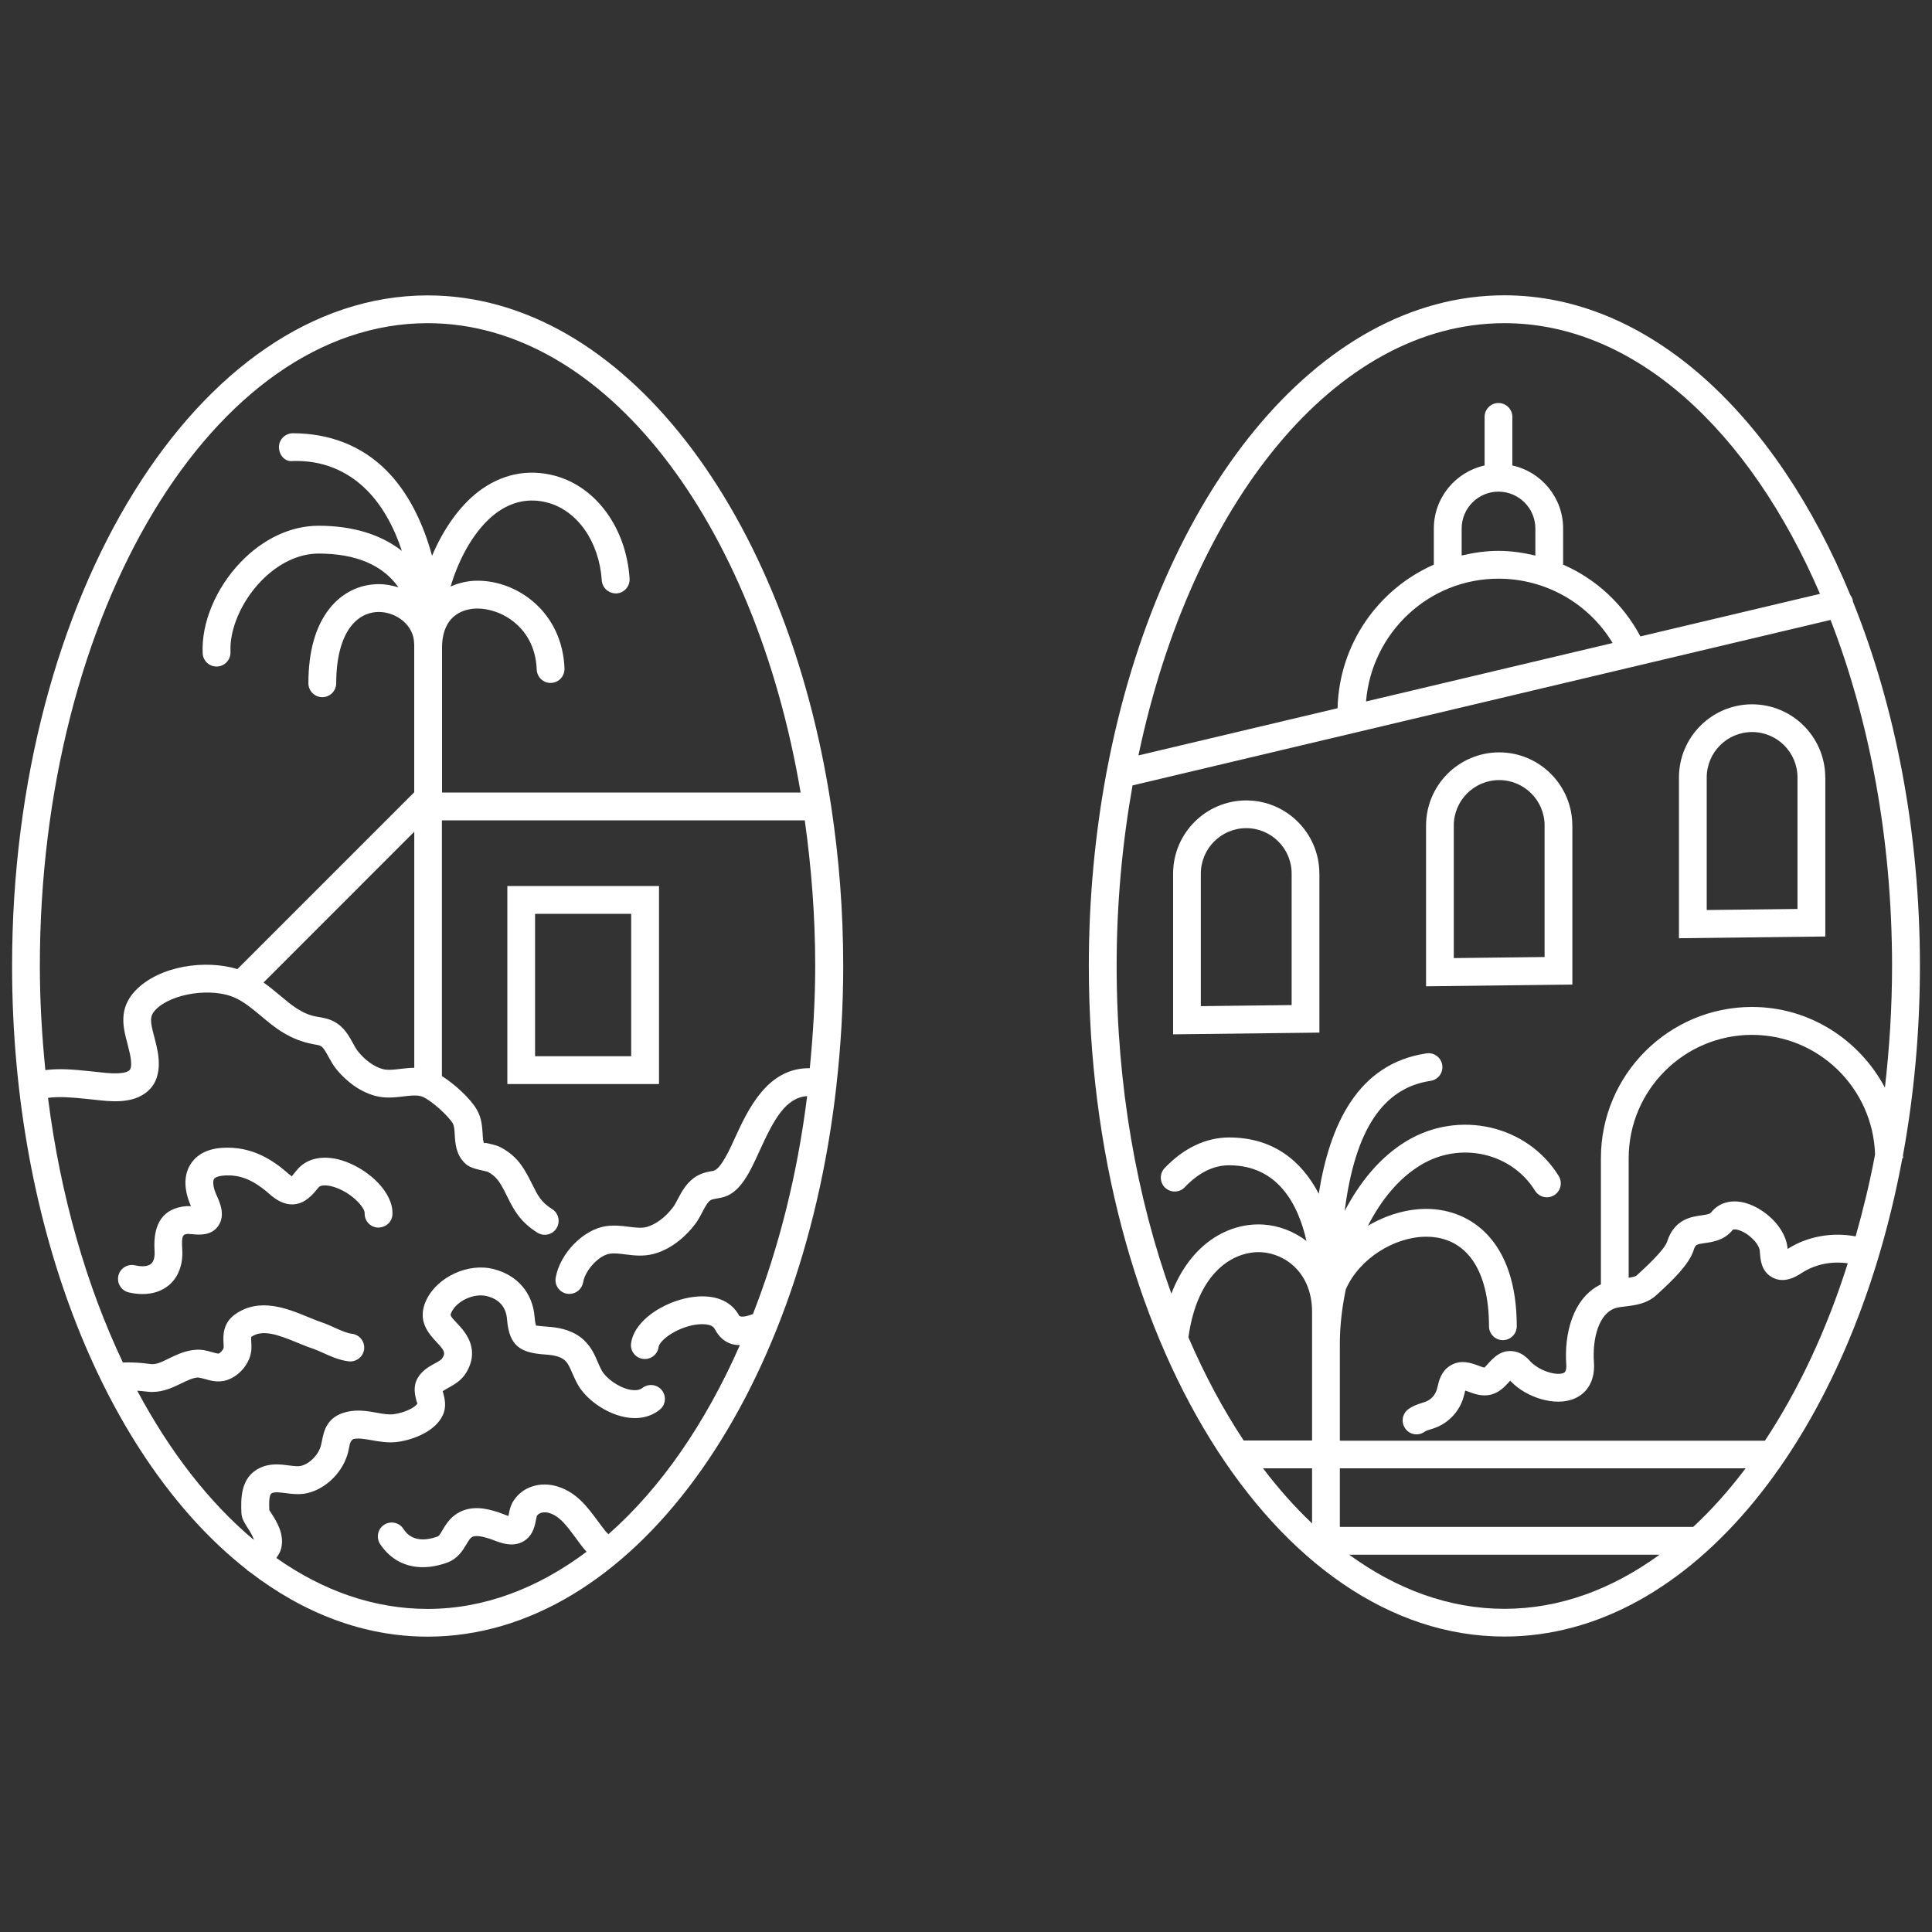 <svg xmlns="http://www.w3.org/2000/svg" xmlns:xlink="http://www.w3.org/1999/xlink" id="Livello_1" x="0px" y="0px" viewBox="0 0 400 400" style="enable-background:new 0 0 400 400;" xml:space="preserve"><rect x="0" y="0" width="400" height="400" fill="#333333" stroke="none"/> <style type="text/css"> .st0{fill:#FFFFFF;} </style> <g> <g> <path class="st0" d="M71.65,240.54c-4.27-1.6-8.12-0.92-10.26,1.8c-0.59,0.75-0.93,1.08-0.93,1.22c-0.14-0.08-0.4-0.25-0.77-0.58 c-3.1-2.72-7.51-5.78-13.82-5.32c-3.74,0.27-5.56,2-6.43,3.39c-0.95,1.51-1.73,4.15-0.12,8.16l0.22,0.52 c-0.35-0.02-0.66-0.03-0.94-0.01c-4.75,0.39-6.98,3.5-6.6,9.25c0.05,0.74,0.02,2.07-0.72,2.69c-0.63,0.54-1.85,0.65-3.32,0.31 c-1.56-0.35-3.1,0.61-3.45,2.16c-0.36,1.55,0.61,3.1,2.16,3.45c0.98,0.23,1.93,0.34,2.83,0.34c2.16,0,4.05-0.63,5.51-1.87 c1.96-1.68,2.93-4.32,2.72-7.45c-0.19-3.02,0.2-3.05,1.29-3.15c0.37,0.09,0.43,0.03,0.68,0.06c1.41,0.15,4.06,0.42,5.5-1.72 c1.53-2.25,0.34-4.82-0.54-6.73c-0.63-1.59-0.59-2.59-0.34-2.97c0.23-0.36,0.96-0.63,1.96-0.7c3.41-0.27,6.18,0.88,9.6,3.9 c1.11,0.97,2.85,2.23,5.01,2.05c2.28-0.2,3.78-1.89,5.01-3.44c0.61-0.79,2.4-0.48,3.74,0.02c3.52,1.31,5.9,4.19,5.86,5.24 c-0.07,1.59,1.15,2.93,2.74,3c1.66-0.01,2.94-1.16,3.01-2.74C81.45,246.93,76.53,242.36,71.65,240.54"></path> <path class="st0" d="M136.44,183.44h-31.4v41h31.4V183.44z M130.68,218.68h-19.9V189.2h19.9V218.68z"></path> <path class="st0" d="M173.16,224.82c0.91-8.06,1.42-16.35,1.42-24.82c0-11.38-0.88-22.44-2.49-33.03v-0.01 c-9.2-60.66-43.17-105.8-83.55-105.8C41.1,61.16,2.5,123.44,2.5,200c0,54.8,19.78,102.28,48.44,124.85 c0.22,0.21,0.41,0.42,0.68,0.54c11.19,8.62,23.7,13.46,36.91,13.46c42.13,0,77.28-49.16,84.61-113.8c0-0.01,0.01-0.03,0.01-0.04 C173.17,224.95,173.15,224.89,173.16,224.82 M88.53,66.91c36.76,0,67.74,41.21,77.23,97.17H91.52v-30.26 c0.18-7.02,5.14-7.81,7.27-7.83h0.08c4.92,0,11.93,3.9,12.25,12.63c0.06,1.55,1.34,2.78,2.87,2.78c0.03,0,0.08-0.01,0.11-0.01 c1.59-0.06,2.82-1.39,2.77-2.98c-0.4-11.4-9.44-18.18-17.99-18.18h-0.13c-1.87,0.01-3.73,0.44-5.46,1.2 c1.91-6.37,5.22-11.97,9.24-15.06c3.34-2.56,7.04-3.33,10.86-2.3c6.18,1.66,10.68,8.13,11.2,16.1c0.12,1.59,1.48,2.75,3.07,2.69 c1.59-0.11,2.78-1.47,2.69-3.06c-0.68-10.44-6.89-18.99-15.45-21.3c-5.6-1.5-11.09-0.36-15.87,3.29 c-3.9,3.01-7.24,7.75-9.58,13.29c-1.93-7.16-5.13-13.33-9.4-17.63c-5.17-5.21-11.86-7.74-19.44-7.75 c-1.59,0.01-2.87,1.32-2.86,2.9c0.02,1.59,1.22,3.08,2.9,2.85c6.05-0.19,11.28,1.98,15.33,6.06c3.09,3.11,5.54,7.44,7.23,12.55 c-4.27-3.34-10.04-5.21-17.25-5.21c-5.74,0-11.49,2.69-16.17,7.58c-5.12,5.35-8.12,12.56-7.83,18.82 c0.07,1.55,1.34,2.75,2.87,2.75h0.13c1.59-0.08,2.82-1.42,2.76-3.01c-0.23-4.67,2.23-10.39,6.23-14.58c3.58-3.74,7.85-5.8,12-5.8 c7.8,0,13.33,2.41,16.55,7c-1.29-0.4-2.63-0.67-4.06-0.67c-4.02,0-7.67,1.81-10.25,5.1c-2.87,3.64-4.34,8.83-4.34,15.42 c0,1.59,1.29,2.88,2.88,2.88c1.59,0,2.88-1.29,2.88-2.88c0-5.19,1.07-9.29,3.09-11.85c1.91-2.4,4.17-2.91,5.74-2.91 c3.5,0,7.23,2.62,7.3,6.52c0,0.12,0.02,0.2,0.02,0.32v30.52h-0.03l-36.58,36.58c-6.53-2-16.1-0.75-21.09,4.43 c-3.61,3.75-2.55,7.76-1.68,10.99l0.21,0.86c0.3,1.13,1.05,4.11,0.1,4.76c-1.3,0.86-4.38,0.51-6.41,0.28l-2.01-0.21 c-2.79-0.29-5.88-0.59-8.88-0.2c-0.7-7.03-1.14-14.2-1.14-21.56C8.27,126.61,44.28,66.91,88.53,66.91 M85.76,221.08 c-0.98,0.01-1.96,0.11-2.86,0.22c-1.35,0.17-2.63,0.31-3.65,0.04c-1.76-0.47-3.64-1.8-5.12-3.65c-0.4-0.48-0.7-1.06-1.02-1.64 c-0.84-1.56-1.9-3.5-4.05-4.6c-1.08-0.56-2.18-0.74-3.59-0.98c-2.97-0.55-5.13-2.37-7.62-4.47c-1.04-0.88-2.12-1.75-3.29-2.58 l31.21-31.22V221.08z M125.97,317.64c-0.39-0.33-0.88-0.95-1.2-1.39l-1.23-1.64c-1.95-2.62-4.16-5.6-8.04-6.83 c-3.65-1.14-7.32,0.04-9.19,2.95c-0.63,0.96-0.83,2.01-0.99,2.86c-0.01,0.08-0.03,0.18-0.05,0.28c-0.38-0.12-0.8-0.28-1.08-0.4 c-0.43-0.17-0.81-0.31-1.15-0.42c-1.89-0.58-5.76-1.79-8.99,0.72c-1.2,0.93-1.87,2.08-2.43,3.01c-0.44,0.77-0.73,1.23-1.02,1.34 c-4.85,1.74-6.56-0.79-7.11-1.62c-0.87-1.32-2.67-1.68-3.99-0.79c-1.32,0.88-1.66,2.67-0.79,3.99c2.1,3.14,5.19,4.77,8.82,4.77 c1.57,0,3.25-0.31,5-0.93c2.26-0.81,3.29-2.56,4.05-3.83c0.35-0.59,0.68-1.14,1.01-1.39c0.76-0.58,2.24-0.22,3.74,0.24l0.74,0.27 c1.59,0.62,4.54,1.8,6.91-0.13c1.43-1.16,1.76-2.87,1.99-4.01c0.05-0.3,0.16-0.77,0.19-0.85c0.51-0.79,1.71-0.86,2.62-0.57 c2.09,0.67,3.52,2.57,5.15,4.78l1.18,1.59c0.38,0.52,0.83,1.09,1.33,1.64c-10.05,7.53-21.18,11.83-32.91,11.83 c-11.1,0-21.69-3.76-31.31-10.55c0.41-0.62,0.82-1.23,0.99-1.94c0.74-3.03-1-5.71-2.03-7.31c-0.21-0.35-0.42-0.67-0.42-0.59 c-0.04-1.3-0.13-3.27,0.53-3.58c0.62-0.29,1.68-0.16,2.81-0.01c1.3,0.17,2.78,0.36,4.36,0.04c4.06-0.85,7.73-4.54,8.67-8.77 l0.21-1c0.1-0.49,0.23-1.16,0.84-1.47c1.05-0.23,2.37,0,3.78,0.25c1.64,0.29,3.47,0.62,5.44,0.34c3.29-0.47,7.72-2.2,9.27-5.51 c0.83-1.77,0.39-3.42,0.12-4.51c-0.04-0.17-0.09-0.38-0.18-0.42c0.27-0.22,0.81-0.52,1.19-0.73c1.19-0.66,2.67-1.48,3.66-3.05 c2.03-3.28,1.64-6.53-1.22-9.66l-0.62-0.68c-1.48-1.57-1.47-1.61-1.14-2.29c1.14-2.39,4.71-4,7.37-3.31 c2.54,0.65,3.93,2.28,4.13,4.83c0.45,5.71,3.03,6.92,7.93,7.25c1.84,0.12,3.04,0.44,3.84,1.05c0.75,0.56,1.17,1.47,1.78,2.9 c0.33,0.72,0.64,1.46,1.03,2.16c1.74,3.16,5.8,6.02,9.66,6.81c2.82,0.59,5.37,0.08,7.32-1.46c1.27-0.97,1.49-2.78,0.51-4.04 c-0.98-1.26-2.79-1.47-4.03-0.51c-0.61,0.47-1.52,0.59-2.65,0.36c-2.42-0.5-4.95-2.44-5.78-3.95c-0.3-0.55-0.55-1.11-0.79-1.68 c-0.7-1.66-1.61-3.71-3.61-5.22c-2.26-1.68-4.88-2.05-6.9-2.19c-1.66-0.11-2.23-0.25-2.29-0.2c-0.03-0.06-0.2-0.4-0.31-1.76 c-0.38-4.97-3.53-8.68-8.42-9.94c-5.27-1.4-11.73,1.57-14.02,6.42c-2,4.25,0.51,6.91,2.14,8.68l0.56,0.61 c1.37,1.51,1.09,1.95,0.59,2.76c-0.17,0.31-0.93,0.73-1.55,1.06c-1.18,0.65-2.63,1.46-3.53,3.03c-0.99,1.75-0.54,3.52-0.27,4.57 c0.07,0.29,0.21,0.68,0.23,0.65c-0.4,0.87-2.71,1.94-4.85,2.24c-1.05,0.15-2.3-0.07-3.63-0.31c-1.8-0.32-3.83-0.68-5.99-0.2 c-4.27,0.93-4.88,3.97-5.28,5.97l-0.18,0.85c-0.43,2-2.4,4.02-4.25,4.41c-0.6,0.12-1.47,0.01-2.42-0.11 c-1.71-0.22-3.87-0.51-6.02,0.52c-4.09,1.94-3.92,6.53-3.82,9.28c0.04,1.2,0.66,2.13,1.34,3.21c0.42,0.63,1.08,1.7,1.23,2.41 c-9.2-7.69-17.36-18.21-24.14-30.89c0.63,0.05,1.2,0.08,1.89,0.18c0.42,0.05,0.83,0.08,1.21,0.08c2.38,0,4.38-0.98,6.05-1.78 c1.27-0.62,2.39-1.16,3.41-1.22c0.36,0.05,0.87,0.15,1.38,0.3c1.18,0.35,2.83,0.82,4.61,0.25c2.74-0.88,4.99-3.73,5.09-6.48 c0.02-0.52,0-1.02-0.03-1.52c-0.02-0.36-0.03-0.86-0.01-0.94c2.3-1.62,5.43-0.52,9.61,1.21c1.09,0.45,2.14,0.88,3.12,1.2 c0.75,0.26,1.48,0.59,2.23,0.93c1.52,0.68,3.22,1.46,5.21,1.71c1.54,0.19,3.01-0.92,3.21-2.5c0.18-1.58-0.94-3.01-2.52-3.21 c-1.1-0.13-2.26-0.67-3.52-1.23c-0.92-0.42-1.85-0.84-2.81-1.16c-0.85-0.28-1.75-0.67-2.73-1.06c-4.25-1.75-10.05-4.15-15.11-0.59 c-2.63,1.86-2.5,4.52-2.42,5.95c0.01,0.31,0.04,0.63,0.02,0.97c-0.02,0.35-0.63,1.09-1.06,1.23c-0.22,0-0.88-0.17-1.3-0.29 c-0.91-0.26-2.01-0.58-3.27-0.51c-2.21,0.11-4.04,1-5.65,1.78c-1.69,0.83-2.76,1.35-3.93,1.17c-2.12-0.3-3.91-0.36-5.65-0.32 c-7.5-15.8-12.92-34.41-15.5-54.78c2.42-0.33,5.21-0.07,7.73,0.19l1.93,0.2c3.08,0.35,7.25,0.84,10.29-1.23 c4.31-2.92,2.88-8.55,2.26-10.95l-0.23-0.91c-0.83-3.11-0.98-4.22,0.28-5.53c3.3-3.45,11.83-4.7,16.59-2.43 c1.91,0.9,3.55,2.29,5.31,3.75c2.72,2.3,5.83,4.91,10.91,5.83c0.54,0.09,1.09,0.18,1.36,0.33c0.58,0.29,1.09,1.24,1.64,2.24 c0.49,0.89,0.99,1.77,1.58,2.51c1.32,1.64,4.14,4.54,8.15,5.6c2.05,0.54,4.05,0.31,5.78,0.1c1.63-0.19,3.04-0.36,4.1,0.13 c1.8,0.83,5.18,3.86,6.13,5.47c0.3,0.53,0.35,1.43,0.4,2.37c0.1,1.67,0.23,3.95,2,5.76c0.93,0.97,2.3,1.29,3.76,1.62 c0.42,0.1,0.86,0.19,1.06,0.25c1.22,0.67,1.99,1.41,2.73,2.66c0.56,0.93,1,1.8,1.39,2.62c1.23,2.46,2.48,5,6.15,7.32 c0.48,0.3,1.01,0.45,1.54,0.45c0.96,0,1.89-0.47,2.43-1.34c0.84-1.34,0.46-3.12-0.88-3.97c-2.31-1.45-2.97-2.79-4.07-5.01 c-0.46-0.93-0.97-1.93-1.62-3.01c-1.25-2.12-2.78-3.59-4.92-4.75c-0.72-0.39-1.59-0.59-2.53-0.81c-0.49-0.11-1.02-0.22-0.91-0.01 c-0.27-0.28-0.32-1.2-0.36-2.09c-0.1-1.43-0.2-3.2-1.2-4.92c-1.3-2.26-4.5-5.24-7.23-6.95v-52.94h75.13 c1.36,9.7,2.16,19.77,2.16,30.16c0,7.21-0.45,14.24-1.12,21.15c-8.81-0.13-12.82,8.59-15.58,14.61c-1,2.22-2.88,6.36-4.42,6.65 c-0.93,0.15-2.07,0.35-3.19,0.95c-2.17,1.18-3.26,3.23-4.14,4.88c-0.33,0.64-0.65,1.28-1.07,1.81c-1.57,2.02-3.52,3.47-5.37,3.97 c-1.06,0.29-2.27,0.13-3.71-0.04c-1.41-0.18-3.01-0.38-4.71-0.13c-4.69,0.68-9.54,5.65-10.42,10.66 c-0.28,1.57,0.77,3.06,2.33,3.33c0.17,0.03,0.35,0.04,0.51,0.04c1.37,0,2.58-0.98,2.84-2.39c0.43-2.56,3.29-5.62,5.56-5.94 c0.93-0.13,2.02,0,3.18,0.15c1.75,0.22,3.77,0.47,5.94-0.12c4.12-1.13,7.02-4.23,8.38-5.98c0.63-0.79,1.14-1.73,1.63-2.68 c0.59-1.1,1.13-2.14,1.76-2.48c0.29-0.15,0.84-0.25,1.42-0.35l0.65-0.12c3.95-0.75,5.94-5.16,8.06-9.82 c2.94-6.47,5.39-10.92,9.8-11.22c-2.03,16.35-5.92,31.56-11.22,45.12c-1.09,0.41-2.29,0.74-2.83,0.38 c-1.71-3.26-5.44-4.64-10.26-3.81c-5.46,0.95-11.47,4.75-12.14,9.46c-0.23,1.57,0.87,3.03,2.44,3.25 c0.15,0.02,0.27,0.03,0.42,0.03c1.41,0,2.65-1.04,2.83-2.48c0.19-1.33,3.46-3.89,7.42-4.59c1.68-0.28,3.64-0.22,4.19,0.82 c1.34,2.55,3.24,3.36,5.22,3.38C146.05,294.7,136.76,308.16,125.97,317.64"></path> </g> <g> <path class="st0" d="M377.9,160.97c0-8.35-6.8-15.15-15.15-15.15c-8.35,0-15.14,6.8-15.14,15.15v33.28l30.3-0.36V160.97z M372.14,188.19l-18.78,0.22v-27.45c0-5.18,4.21-9.4,9.39-9.4c5.18,0,9.4,4.21,9.4,9.4V188.19z"></path> <path class="st0" d="M393.99,239.2c2.27-12.44,3.51-25.59,3.51-39.2c0-27.81-5.12-53.72-13.88-75.47 c-0.01-0.08,0.01-0.15-0.01-0.24c-0.1-0.4-0.28-0.76-0.51-1.07c-15.43-37.38-41.78-62.08-71.64-62.08 c-38.73,0-71.56,41.52-82.3,98.42c-0.03,0.13-0.06,0.26-0.08,0.4c-2.36,12.68-3.65,26.11-3.65,40.02 c0,76.56,38.6,138.85,86.03,138.85c38.87,0,71.78-41.83,82.41-99.06h0.17C394.05,239.58,393.99,239.39,393.99,239.2 M311.47,66.91 c26.94,0,50.76,22.19,65.34,56.04l-37.18,8.81c-3.58-6.72-9.22-11.9-16-14.86v-7.48c0-6.39-4.51-11.74-10.51-13.05V86.32 c0-1.59-1.29-2.88-2.88-2.88c-1.59,0-2.87,1.29-2.87,2.88v10.05c-5.99,1.32-10.51,6.66-10.51,13.05v7.48 c-11.51,5.07-19.6,16.44-19.93,29.73l-41.23,9.77C246.62,104.39,276.41,66.91,311.47,66.91 M310.24,101.79 c4.21,0,7.64,3.43,7.64,7.63v5.6c-2.48-0.58-5.03-0.97-7.64-0.97c-2.63,0-5.15,0.38-7.62,0.96v-5.6 C302.62,105.22,306.04,101.79,310.24,101.79 M310.24,119.81c9.79,0,18.68,5.12,23.64,13.32l-51.06,12.1 C283.99,131.04,295.77,119.81,310.24,119.81 M234.48,162.61L379,128.35c8.02,20.71,12.73,45.26,12.73,71.65 c0,8.62-0.54,17.01-1.48,25.17c-5.27-9.87-15.56-16.69-27.51-16.69c-17.25,0-31.29,14.04-31.29,31.31v26.13 c-5.9,2.81-7.62,10.44-7.17,16.56c0.09,1.48-0.37,1.69-0.54,1.77c-1.38,0.62-4.89-0.31-6.88-2.37c-0.65-0.7-1.64-1.75-3.24-2.07 c-2.76-0.55-4.45,1.34-5.47,2.46c-0.3,0.32-0.74,0.81-0.79,0.86h-0.01c-0.24,0-0.88-0.24-1.3-0.4c-1.38-0.51-3.66-1.36-5.86,0.05 c-1.8,1.15-2.26,3.04-2.55,4.29l-0.17,0.64c-0.32,1.09-1.16,2.03-2.22,2.46c-0.27,0.11-0.54,0.19-0.81,0.28 c-0.84,0.26-1.89,0.59-2.89,1.33c-1.27,0.96-1.52,2.76-0.56,4.04c0.55,0.75,1.42,1.15,2.3,1.15c0.61,0,1.2-0.19,1.71-0.58 c0.22-0.15,0.7-0.31,1.16-0.45c0.42-0.13,0.84-0.27,1.24-0.43c2.69-1.09,4.78-3.4,5.59-6.19l0.25-0.9 c0.02-0.16,0.06-0.35,0.12-0.52c0.22,0.07,0.47,0.17,0.68,0.24c1.23,0.46,2.91,1.09,4.8,0.56c1.66-0.47,2.74-1.66,3.54-2.53 c0.09-0.1,0.19-0.21,0.3-0.32c0.07,0.07,0.15,0.16,0.23,0.25c3.03,3.13,9.03,5.25,13.16,3.42c2.76-1.23,4.18-3.93,3.94-7.43 c-0.35-4.85,0.94-10.22,4.56-11.29c0.54-0.16,1.23-0.23,1.98-0.32c2.09-0.26,4.46-0.56,6.43-2.38c3.36-3.06,6.72-6.31,7.67-9.26 c0.35-1.16,0.56-1.23,2.4-1.49c1.58-0.22,3.95-0.56,5.69-2.72c0.15-0.16,0.68-0.11,1.11,0.01c2.01,0.55,4.27,2.7,4.48,4.25 l0.06,0.66c0.1,1.23,0.26,3.51,2.31,4.79c2.62,1.62,5.3-0.1,6.41-0.84c2.77-1.78,6.2-2.43,9.45-1.94 c-4.39,13.88-10.23,26.25-17.15,36.72H277.4v-20.1c0-3.53,0.43-7.37,1.23-11.22c2.8-6.43,10.14-10.91,16.65-10.91h0.2 c8.12,0.11,12.8,6.86,12.8,18.53c0,1.59,1.28,2.88,2.87,2.88c1.59,0,2.88-1.29,2.88-2.88c0-17.72-9.55-24.17-18.49-24.29h-0.26 c-4.05,0-8.3,1.27-12.06,3.49c2.68-5.22,6.26-9.76,10.96-12.59c8.15-4.93,18.75-2.54,23.63,5.33c0.85,1.35,2.61,1.77,3.97,0.93 c1.35-0.84,1.77-2.61,0.94-3.97c-6.53-10.55-20.66-13.78-31.52-7.23c-5.49,3.31-9.68,8.53-12.8,14.47 c2.14-16.75,7.89-25.47,17.78-26.94c1.57-0.23,2.66-1.69,2.42-3.27c-0.23-1.57-1.69-2.66-3.27-2.42 c-14.29,2.11-20.04,14.9-22.3,29.05c-3.57-6.84-9.47-11.64-18.55-11.64c-4.79,0-9.41,2.19-13.35,6.33 c-1.1,1.16-1.05,2.97,0.09,4.07c1.16,1.09,2.98,1.05,4.08-0.1c2.85-3.02,5.95-4.54,9.18-4.54c10.12,0,14.31,8.14,16.01,15.66 c-2.64-2-5.74-3.17-8.85-3.38c-7.27-0.49-15.14,3.93-19.12,14.3c-7.15-19.89-11.33-43.04-11.33-67.82 C231.18,187.01,232.37,174.49,234.48,162.61 M384.19,255.98c-4.81-0.91-9.96-0.04-14.08,2.6c-0.01-0.17-0.04-0.35-0.06-0.52 c-0.61-4.25-4.96-7.97-8.66-8.99c-2.9-0.81-5.47-0.1-7.1,1.92c-0.27,0.35-0.72,0.45-2.03,0.64c-2.1,0.29-5.62,0.79-7.11,5.45 c-0.54,1.73-4.68,5.51-6.36,7.05c-0.24,0.17-0.9,0.31-1.59,0.43v-24.76c0-14.09,11.46-25.54,25.54-25.54 c13.81,0,25.04,11.05,25.47,24.76C387.12,244.86,385.74,250.49,384.19,255.98 M246.05,276.88c1.89-13.64,9.43-17.95,15.18-17.62 c5.01,0.35,10.42,4.37,10.42,12.38v26.6h-14.16C253.24,291.81,249.4,284.67,246.05,276.88 M261.5,304h10.15v11.4 C268.08,312.02,264.69,308.22,261.5,304 M279.34,321.89h64.24c-9.84,7.16-20.69,11.2-32.11,11.2 C300.04,333.09,289.18,329.05,279.34,321.89 M350.56,316.13H277.4V304h84.01C358.01,308.51,354.39,312.58,350.56,316.13"></path> <path class="st0" d="M325.53,170.92c0-8.35-6.79-15.15-15.14-15.15c-8.35,0-15.14,6.8-15.14,15.15v33.28l30.29-0.36V170.92z M319.78,198.14l-18.79,0.22v-27.45c0-5.18,4.22-9.4,9.4-9.4c5.18,0,9.4,4.21,9.4,9.4V198.14z"></path> <path class="st0" d="M273.16,180.87c0-8.35-6.79-15.15-15.14-15.15c-8.35,0-15.14,6.8-15.14,15.15v33.28l30.29-0.36V180.87z M267.41,208.09l-18.79,0.22v-27.45c0-5.18,4.22-9.4,9.4-9.4c5.18,0,9.4,4.21,9.4,9.4V208.09z"></path> </g> </g> </svg>